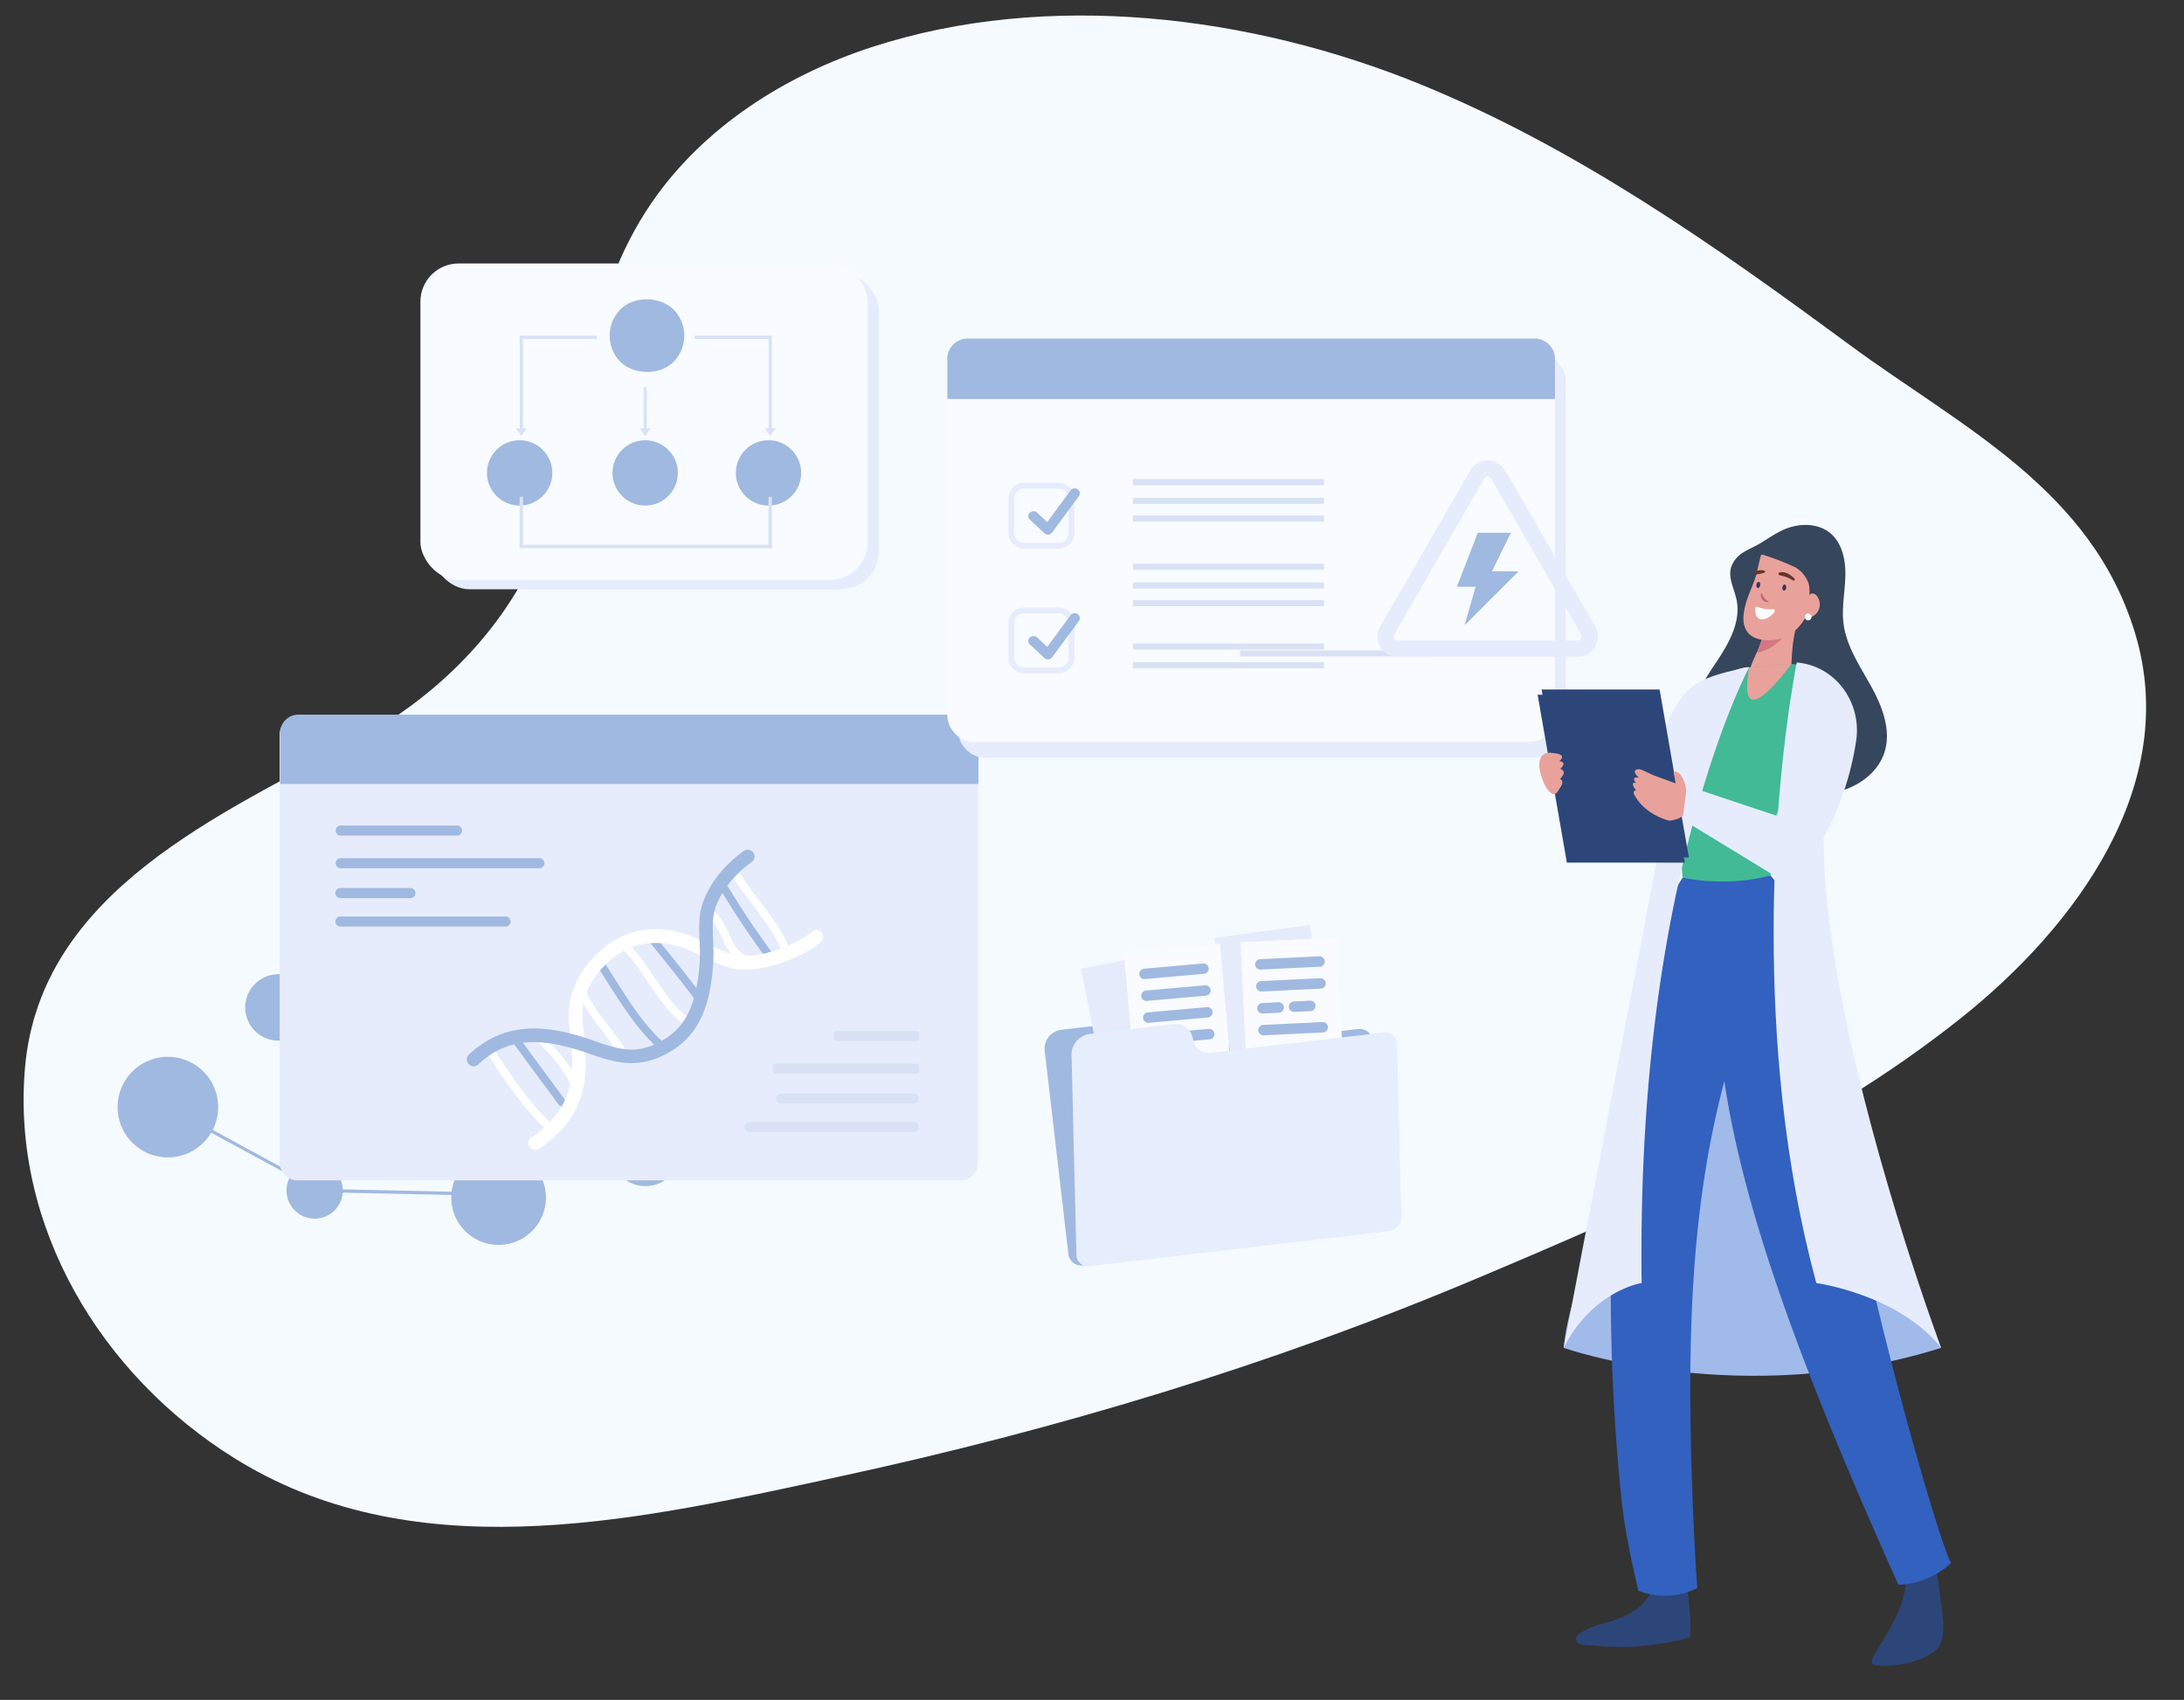 <svg xmlns="http://www.w3.org/2000/svg" viewBox="0 0 830.26 646.24"><rect x="0" y="0" width="830.26" height="646.24" fill="#333333" stroke="none"/><defs><style>.cls-1{isolation:isolate;}.cls-2{fill:#f5faff;mix-blend-mode:multiply;}.cls-3{fill:#a0b9e1;}.cls-10,.cls-4,.cls-7{fill:#e6ecfc;}.cls-5,.cls-9{fill:#f8fbff;}.cls-6{fill:#d9e2f4;}.cls-7{opacity:0.7;}.cls-8{opacity:0.4;}.cls-9{opacity:0.8;}.cls-10{opacity:0.3;}.cls-11{fill:#fff;}.cls-12{fill:#36465c;}.cls-13{fill:#e8a29b;}.cls-14{fill:#d57682;}.cls-15{fill:#c26476;}.cls-16{fill:#633528;}.cls-17{fill:#373556;}.cls-18{fill:#a0baea;}.cls-19{fill:#2d4679;}.cls-20{fill:#3261bf;}.cls-21{fill:#42ba96;}</style></defs><g class="cls-1"><g id="Character_2" data-name="Character 2"><path class="cls-2" d="M94.36,557.48q-2.61-1.49-5.17-3.09c-50.71-31.55-85-88.11-79.67-148.7,5.93-66.91,74.73-96.27,126.37-124.44,33.05-18,60.36-46.34,72.5-82.34,14-41.48,13.77-84.77,39.44-122,19.83-28.79,50.93-48.41,83.77-59.06C398.39-3.84,475.75,5.86,539.87,32c59.2,24.13,111.82,61.19,163,98.92,42.35,31.22,92,54.73,108.71,109.53,17.75,58.06-22.87,112.08-65.94,146.45-55,43.85-120.72,72.35-185,99.44-77.82,32.77-159.06,57.17-241.54,75C246.34,577.08,162.91,596.77,94.36,557.48Z"/><polygon class="cls-3" points="61.82 419.18 61.23 420.25 121.9 453.21 191.59 454.73 191.7 454.69 243.68 433.29 243.22 432.14 191.35 453.49 122.07 451.98 61.82 419.18"/><polygon class="cls-3" points="107.98 381.42 106.78 381.57 116.7 454.19 117.93 454.06 107.98 381.42"/><path class="cls-3" d="M82.94,420.86A19.12,19.12,0,1,0,63.83,440,19.12,19.12,0,0,0,82.94,420.86Z"/><path class="cls-3" d="M130.32,452.57a10.7,10.7,0,1,0-10.69,10.71A10.7,10.7,0,0,0,130.32,452.57Z"/><path class="cls-3" d="M118.47,383a12.62,12.62,0,1,0-12.63,12.61A12.61,12.61,0,0,0,118.47,383Z"/><path class="cls-3" d="M258.75,437.52a13.38,13.38,0,1,0-13.39,13.39A13.39,13.39,0,0,0,258.75,437.52Z"/><path class="cls-3" d="M207.54,455.26a18,18,0,1,0-18,18A18,18,0,0,0,207.54,455.26Z"/><rect class="cls-4" x="106.31" y="272.53" width="265.39" height="176.19" rx="6.54" transform="translate(478.02 721.26) rotate(180)"/><path class="cls-3" d="M106.59,271.69H372a0,0,0,0,1,0,0V291.3a6.76,6.76,0,0,1-6.76,6.76H113.36a6.76,6.76,0,0,1-6.76-6.76V271.69a0,0,0,0,1,0,0Z" transform="translate(478.58 569.75) rotate(180)"/><rect class="cls-4" x="364.23" y="134.66" width="231" height="153.36" rx="9.85" transform="translate(959.46 422.68) rotate(180)"/><rect class="cls-5" x="360.14" y="128.74" width="231" height="153.36" rx="9.85" transform="translate(951.27 410.84) rotate(180)"/><path class="cls-3" d="M360.14,128.74h231a0,0,0,0,1,0,0V144a7.73,7.73,0,0,1-7.73,7.73H367.87a7.73,7.73,0,0,1-7.73-7.73V128.74a0,0,0,0,1,0,0Z" transform="translate(951.27 280.43) rotate(180)"/><path class="cls-4" d="M402.46,208.58h-13.1a6,6,0,0,1-6-6V189.5a6,6,0,0,1,6-6h13.1a6,6,0,0,1,6,6v13.09A6,6,0,0,1,402.46,208.58Zm-13.1-22.85a3.77,3.77,0,0,0-3.77,3.77v13.09a3.78,3.78,0,0,0,3.77,3.78h13.1a3.79,3.79,0,0,0,3.77-3.78V189.5a3.78,3.78,0,0,0-3.77-3.77Z"/><path class="cls-3" d="M398.4,203.21a2,2,0,0,1-1.4-.54l-5.51-5.13a1.77,1.77,0,0,1,0-2.63,2.09,2.09,0,0,1,2.81,0l3.82,3.57,8.83-12a2,2,0,0,1,2.73-.46,1.79,1.79,0,0,1,.49,2.57L400,202.4a2,2,0,0,1-1.45.8Z"/><path class="cls-4" d="M402.46,256h-13.1a6,6,0,0,1-6-6V236.94a6,6,0,0,1,6-6h13.1a6,6,0,0,1,6,6V250A6,6,0,0,1,402.46,256Zm-13.1-22.85a3.77,3.77,0,0,0-3.77,3.77V250a3.78,3.78,0,0,0,3.77,3.78h13.1a3.79,3.79,0,0,0,3.77-3.78V236.94a3.78,3.78,0,0,0-3.77-3.77Z"/><path class="cls-3" d="M398.4,250.65a2,2,0,0,1-1.4-.54L391.49,245a1.78,1.78,0,0,1,0-2.64,2.09,2.09,0,0,1,2.81,0l3.82,3.57,8.83-12a2,2,0,0,1,2.73-.46,1.79,1.79,0,0,1,.49,2.57L400,249.84a2,2,0,0,1-1.45.8Z"/><rect class="cls-6" x="430.68" y="182.12" width="72.64" height="2.31"/><rect class="cls-6" x="430.68" y="189.24" width="72.64" height="2.31"/><rect class="cls-6" x="430.68" y="195.97" width="72.64" height="2.31"/><rect class="cls-6" x="430.68" y="214.31" width="72.64" height="2.31"/><rect class="cls-6" x="430.68" y="221.43" width="72.64" height="2.31"/><rect class="cls-6" x="430.68" y="228.16" width="72.64" height="2.31"/><rect class="cls-6" x="430.68" y="244.62" width="72.64" height="2.31"/><rect class="cls-6" x="430.68" y="251.73" width="72.64" height="2.31"/><rect class="cls-6" x="471.42" y="247.26" width="72.64" height="2.31"/><path class="cls-4" d="M606.46,238.16,572.2,178.83a7.65,7.65,0,0,0-13.26,0l-34.25,59.33a7.65,7.65,0,0,0,6.63,11.48h68.51a7.65,7.65,0,0,0,6.63-11.48Zm-42.19-56.25a1.5,1.5,0,0,1,2.6,0l34.25,59.33a1.5,1.5,0,0,1-1.29,2.25H531.32a1.5,1.5,0,0,1-1.3-2.25Z"/><polygon class="cls-3" points="577.3 217.2 567.19 217.2 574.37 202.53 561.8 202.53 553.84 223.06 560.96 223.06 556.77 237.73 577.3 217.2"/><path class="cls-3" d="M443.68,394.74l-.8-2.23a7.22,7.22,0,0,0-7.64-4.75l-31.75,3.72a7.23,7.23,0,0,0-6.34,8l9,77.27a5,5,0,0,0,5.5,4.35L525.3,467.82a5,5,0,0,0,4.34-5.49l-7.81-66.81a5,5,0,0,0-5.5-4.34l-66,7.72A6.31,6.31,0,0,1,443.68,394.74Z"/><rect class="cls-4" x="415.53" y="364.23" width="36.6" height="50.43" transform="translate(-67.75 92.31) rotate(-11.27)"/><rect class="cls-7" x="415.53" y="364.23" width="36.6" height="50.43" transform="translate(-67.75 92.31) rotate(-11.27)"/><g class="cls-8"><path class="cls-4" d="M442.06,373,420,377.45a2,2,0,0,1-2.33-1.56h0a2,2,0,0,1,1.55-2.33l22.11-4.4a2,2,0,0,1,2.33,1.55h0A2,2,0,0,1,442.06,373Z"/><path class="cls-4" d="M443.69,381.22l-22.11,4.41a2,2,0,0,1-2.33-1.56h0a2,2,0,0,1,1.55-2.33l22.11-4.41a2,2,0,0,1,2.33,1.56h0A2,2,0,0,1,443.69,381.22Z"/><path class="cls-4" d="M445.32,389.4l-22.12,4.4a2,2,0,0,1-2.32-1.55h0a2,2,0,0,1,1.55-2.33l22.11-4.41a2,2,0,0,1,2.33,1.56h0A2,2,0,0,1,445.32,389.4Z"/><path class="cls-4" d="M447,397.57,424.83,402a2,2,0,0,1-2.32-1.55h0a2,2,0,0,1,1.55-2.33l22.11-4.41a2,2,0,0,1,2.33,1.55h0A2,2,0,0,1,447,397.57Z"/><path class="cls-4" d="M442.53,407l-16.07,3.2a2,2,0,0,1-2.32-1.56h0a2,2,0,0,1,1.55-2.33l16.07-3.2a2,2,0,0,1,2.33,1.56h0A2,2,0,0,1,442.53,407Z"/></g><rect class="cls-4" x="464.99" y="353.85" width="36.6" height="50.43" transform="translate(-46.94 69.03) rotate(-7.79)"/><rect class="cls-7" x="464.99" y="353.85" width="36.6" height="50.43" transform="translate(-46.94 69.03) rotate(-7.79)"/><g class="cls-8"><path class="cls-4" d="M492.49,363.19l-22.34,3.06a2,2,0,0,1-2.23-1.7h0a2,2,0,0,1,1.7-2.23L492,359.27a2,2,0,0,1,2.23,1.69h0A2,2,0,0,1,492.49,363.19Z"/><path class="cls-4" d="M493.62,371.45l-22.33,3.06a2,2,0,0,1-2.23-1.69h0a2,2,0,0,1,1.69-2.23l22.34-3.06a2,2,0,0,1,2.23,1.69h0A2,2,0,0,1,493.62,371.45Z"/><path class="cls-4" d="M478.57,381.93l-6.15.84a2,2,0,0,1-2.23-1.69h0a2,2,0,0,1,1.69-2.23L478,378a2,2,0,0,1,2.23,1.7h0A2,2,0,0,1,478.57,381.93Z"/><path class="cls-4" d="M490.51,380.29l-6.16.85a2,2,0,0,1-2.23-1.7h0a2,2,0,0,1,1.7-2.23l6.15-.84a2,2,0,0,1,2.23,1.69h0A2,2,0,0,1,490.51,380.29Z"/><path class="cls-4" d="M495.89,388,473.55,391a2,2,0,0,1-2.23-1.69h0a2,2,0,0,1,1.69-2.23l22.34-3.06a2,2,0,0,1,2.23,1.69h0A2,2,0,0,1,495.89,388Z"/><path class="cls-4" d="M490.91,397.07l-16.23,2.22a2,2,0,0,1-2.23-1.69h0a2,2,0,0,1,1.69-2.23l16.23-2.22a2,2,0,0,1,2.23,1.69h0A2,2,0,0,1,490.91,397.07Z"/></g><rect class="cls-5" x="429.44" y="360.39" width="36.6" height="50.43" transform="translate(-31.79 40.33) rotate(-4.98)"/><rect class="cls-9" x="429.44" y="360.39" width="36.6" height="50.43" transform="translate(-31.79 40.33) rotate(-4.98)"/><path class="cls-3" d="M457.71,370.21l-22.46,2a2,2,0,0,1-2.14-1.8h0a2,2,0,0,1,1.8-2.14l22.46-2a2,2,0,0,1,2.14,1.8h0A2,2,0,0,1,457.71,370.21Z"/><path class="cls-3" d="M458.44,378.51l-22.47,2a2,2,0,0,1-2.14-1.8h0a2,2,0,0,1,1.8-2.14l22.46-2a2,2,0,0,1,2.15,1.8h0A2,2,0,0,1,458.44,378.51Z"/><path class="cls-3" d="M459.16,386.82l-22.46,2a2,2,0,0,1-2.15-1.8h0a2,2,0,0,1,1.8-2.15l22.47-2a2,2,0,0,1,2.14,1.81h0A2,2,0,0,1,459.16,386.82Z"/><path class="cls-3" d="M459.88,395.13l-22.46,1.95a2,2,0,0,1-2.14-1.8h0a2,2,0,0,1,1.8-2.14l22.46-2a2,2,0,0,1,2.14,1.8h0A2,2,0,0,1,459.88,395.13Z"/><path class="cls-3" d="M454.47,404l-16.32,1.42a2,2,0,0,1-2.15-1.8h0a2,2,0,0,1,1.8-2.14L454.13,400a2,2,0,0,1,2.14,1.8h0A2,2,0,0,1,454.47,404Z"/><rect class="cls-5" x="472.86" y="357.3" width="36.6" height="50.43" transform="translate(-17.87 24.13) rotate(-2.76)"/><rect class="cls-9" x="472.86" y="357.3" width="36.6" height="50.43" transform="translate(-17.87 24.13) rotate(-2.76)"/><path class="cls-3" d="M501.72,367.51,479.2,368.6a2,2,0,0,1-2.07-1.88h0a2,2,0,0,1,1.88-2.08l22.52-1.08a2,2,0,0,1,2.07,1.88h0A2,2,0,0,1,501.72,367.51Z"/><path class="cls-3" d="M502.12,375.84l-22.52,1.09a2,2,0,0,1-2.07-1.88h0a2,2,0,0,1,1.88-2.08l22.52-1.08a2,2,0,0,1,2.07,1.88h0A2,2,0,0,1,502.12,375.84Z"/><path class="cls-3" d="M486.21,385l-6.21.3a2,2,0,0,1-2.07-1.89h0a2,2,0,0,1,1.88-2.07L486,381a2,2,0,0,1,2.07,1.88h0A2,2,0,0,1,486.21,385Z"/><path class="cls-3" d="M498.24,384.38l-6.2.3a2,2,0,0,1-2.08-1.89h0a2,2,0,0,1,1.89-2.07l6.2-.3a2,2,0,0,1,2.07,1.88h0A2,2,0,0,1,498.24,384.38Z"/><path class="cls-3" d="M502.93,392.5l-22.52,1.09a2,2,0,0,1-2.08-1.89h0a2,2,0,0,1,1.88-2.07l22.53-1.09a2,2,0,0,1,2.07,1.88h0A2,2,0,0,1,502.93,392.5Z"/><path class="cls-3" d="M497.17,401.12l-16.36.79a2,2,0,0,1-2.08-1.88h0a2,2,0,0,1,1.89-2.07l16.36-.79a2,2,0,0,1,2.08,1.88h0A2,2,0,0,1,497.17,401.12Z"/><path class="cls-4" d="M453.82,396.22l-.58-2.2a6.41,6.41,0,0,0-7.12-4.66l-31.76,3.71a8,8,0,0,0-7,7.9l1.86,76.09a4.39,4.39,0,0,0,5,4.27L527.86,468a5.47,5.47,0,0,0,4.8-5.42l-1.6-65.77a4.38,4.38,0,0,0-5-4.27l-66,7.72A5.61,5.61,0,0,1,453.82,396.22Z"/><path class="cls-10" d="M453.82,396.22l-.58-2.2a6.41,6.41,0,0,0-7.12-4.66l-31.76,3.71a8,8,0,0,0-7,7.9l1.86,76.09a4.39,4.39,0,0,0,5,4.27L527.86,468a5.47,5.47,0,0,0,4.8-5.42l-1.6-65.77a4.38,4.38,0,0,0-5-4.27l-66,7.72A5.61,5.61,0,0,1,453.82,396.22Z"/><rect class="cls-4" x="164.06" y="103.67" width="170.06" height="120.35" rx="14.52"/><rect class="cls-5" x="159.82" y="100.16" width="170.06" height="120.35" rx="14.52"/><circle class="cls-3" cx="197.54" cy="179.78" r="12.42"/><circle class="cls-3" cx="245.27" cy="179.78" r="12.42"/><circle class="cls-3" cx="292.15" cy="179.78" r="12.42"/><rect class="cls-3" x="231.77" y="113.41" width="28.37" height="28.37" rx="14.19" transform="translate(-18.19 211.29) rotate(-45)"/><polygon class="cls-6" points="245.87 162.8 245.87 147.22 244.68 147.22 244.68 162.8 243.16 162.8 245.27 165.68 247.39 162.8 245.87 162.8"/><polygon class="cls-6" points="198.78 162.8 198.78 127.6 197.58 127.6 197.58 162.8 196.06 162.8 198.18 165.68 200.29 162.8 198.78 162.8"/><rect class="cls-6" x="211.6" y="113.57" width="1.28" height="29.32" transform="translate(84.01 340.48) rotate(-90)"/><polygon class="cls-6" points="292.19 162.8 292.19 127.6 293.39 127.6 293.39 162.8 294.91 162.8 292.79 165.68 290.68 162.8 292.19 162.8"/><rect class="cls-6" x="278.09" y="113.57" width="1.28" height="29.32" transform="translate(150.49 406.96) rotate(-90)"/><rect class="cls-6" x="244.84" y="159.83" width="1.29" height="95.81" transform="translate(37.75 453.22) rotate(-90)"/><rect class="cls-6" x="197.54" y="188.9" width="1.28" height="19.48"/><rect class="cls-6" x="292.15" y="188.9" width="1.28" height="19.48"/><path class="cls-11" d="M298.56,362.75a1.54,1.54,0,0,1-1.45-1.07c-1.65-5.29-6.26-11.4-10.72-17.32-3.32-4.39-6.75-8.94-8.91-13.12a1.52,1.52,0,0,1,2.7-1.39c2,3.95,5.24,8.19,8.63,12.69,4.62,6.11,9.4,12.44,11.2,18.24a1.52,1.52,0,0,1-1,1.9A1.76,1.76,0,0,1,298.56,362.75Z"/><path class="cls-11" d="M282.21,365.74a1.49,1.49,0,0,1-.65-.14c-3.75-1.77-5.56-5.71-7.31-9.52-1.49-3.22-2.89-6.27-5.24-7.48a1.52,1.52,0,1,1,1.4-2.7c3.27,1.69,5,5.36,6.59,8.91s3.11,6.75,5.86,8a1.52,1.52,0,0,1-.65,2.89Z"/><path class="cls-11" d="M262.13,390.52a1.46,1.46,0,0,1-.8-.23c-6.26-3.89-10.66-10.46-14.91-16.81-3.06-4.57-5.95-8.89-9.46-12.27a1.52,1.52,0,1,1,2.1-2.19c3.75,3.61,6.87,8.27,9.88,12.77,4.07,6.09,8.29,12.38,14,15.92a1.52,1.52,0,0,1-.8,2.81Z"/><path class="cls-11" d="M237.13,402.3a1.52,1.52,0,0,1-1.28-.7c-2.25-3.55-4.53-6.55-6.73-9.45a92.82,92.82,0,0,1-9.55-14.47,1.52,1.52,0,1,1,2.7-1.39,88.76,88.76,0,0,0,9.27,14c2.24,2.95,4.56,6,6.87,9.66a1.52,1.52,0,0,1-.47,2.1A1.49,1.49,0,0,1,237.13,402.3Z"/><path class="cls-11" d="M218.27,414.65a1.52,1.52,0,0,1-1.52-1.49c-.1-4.55-10.6-15.94-12.82-17.18a1.52,1.52,0,1,1,1.48-2.65c2.6,1.46,14.24,13.54,14.38,19.77a1.52,1.52,0,0,1-1.49,1.54Z"/><path class="cls-3" d="M292.94,365.46a1.53,1.53,0,0,1-1.22-.62,312.87,312.87,0,0,1-18.39-27.59,1.52,1.52,0,1,1,2.62-1.53A312.69,312.69,0,0,0,294.16,363a1.52,1.52,0,0,1-1.22,2.42Z"/><path class="cls-3" d="M266,381.49a1.54,1.54,0,0,1-1.25-.65c-3-4.27-8.56-11.23-13.06-16.82-1.84-2.29-3.53-4.39-4.85-6.07a1.52,1.52,0,0,1,2.39-1.88c1.31,1.67,3,3.77,4.83,6,4.52,5.63,10.16,12.64,13.18,17a1.52,1.52,0,0,1-.38,2.12A1.51,1.51,0,0,1,266,381.49Z"/><path class="cls-3" d="M253.07,400.51a1.5,1.5,0,0,1-.95-.34c-8.67-7-14.91-16.89-21-26.42-1.72-2.73-3.35-5.3-5-7.82a1.52,1.52,0,1,1,2.52-1.69c1.71,2.55,3.43,5.26,5.09,7.88,5.91,9.33,12,19,20.29,25.7a1.51,1.51,0,0,1-1,2.69Z"/><path class="cls-3" d="M213.57,420.55a1.51,1.51,0,0,1-1.22-.62c-2.06-2.79-4-5.49-6-8.13-3.81-5.16-7.49-10.14-11.26-15.33a1.52,1.52,0,1,1,2.45-1.79c3.77,5.19,7.45,10.16,11.26,15.31l6,8.14a1.53,1.53,0,0,1-.33,2.13A1.49,1.49,0,0,1,213.57,420.55Z"/><path class="cls-11" d="M209.57,430.63a1.51,1.51,0,0,1-1-.37c-9.76-8.42-19.75-24.08-22.58-28.68a1.52,1.52,0,1,1,2.58-1.59c2.78,4.5,12.56,19.83,22,28a1.52,1.52,0,0,1,.15,2.14A1.5,1.5,0,0,1,209.57,430.63Z"/><path class="cls-11" d="M203.47,437.17a2.6,2.6,0,0,1-1.46-4.76c17.83-12.07,16.21-26.42,14.49-41.61l-.12-1.08c-1.26-11.18,3.72-22,13.66-29.79,11.59-9,23.89-7.28,32.16-4.21a78,78,0,0,1,7.26,3.26c4.86,2.4,9.46,4.69,15,4.42,8.09-.35,20-5.3,24.11-9.11a2.6,2.6,0,1,1,3.55,3.81c-4.85,4.52-17.89,10.09-27.43,10.51-6.89.29-12.31-2.37-17.55-5a72.23,72.23,0,0,0-6.76-3c-7-2.61-17.45-4.13-27.15,3.44-5,3.88-13.12,12.31-11.68,25.1l.12,1.07c1.73,15.32,3.7,32.67-16.75,46.51A2.64,2.64,0,0,1,203.47,437.17Z"/><path class="cls-3" d="M180.07,405.37a2.6,2.6,0,0,1-1.78-4.5c15-14,32-10.68,48.1-5,10,3.52,16.72,5.2,26.71-1.12,7.82-5,11.67-13.4,12.85-28.23a68.71,68.71,0,0,0,0-8.49c-.23-5.14-.47-10.46,1.45-15.47,2.81-7.31,8-13.77,15.54-19.19a2.6,2.6,0,0,1,3,4.22c-6.67,4.82-11.29,10.49-13.73,16.84-1.53,4-1.33,8.54-1.11,13.36a73.27,73.27,0,0,1,0,9.14c-.93,11.75-3.48,24.76-15.25,32.22s-20.82,5.31-31.23,1.63c-16.84-5.94-30.56-7.56-42.82,3.88A2.58,2.58,0,0,1,180.07,405.37Z"/><path class="cls-3" d="M173.89,317.67H129.41a1.93,1.93,0,0,1,0-3.85h44.48a1.93,1.93,0,0,1,0,3.85Z"/><path class="cls-3" d="M205.18,330.08H129.41a1.93,1.93,0,0,1,0-3.85h75.77a1.93,1.93,0,0,1,0,3.85Z"/><path class="cls-3" d="M192.19,352.26H129.41a1.92,1.92,0,1,1,0-3.84h62.78a1.92,1.92,0,1,1,0,3.84Z"/><path class="cls-3" d="M156,341.44H129.41a1.92,1.92,0,1,1,0-3.84H156a1.92,1.92,0,1,1,0,3.84Z"/><rect class="cls-6" x="316.94" y="391.92" width="32.5" height="3.84" rx="0.92" transform="translate(666.39 787.69) rotate(180)"/><rect class="cls-6" x="293.85" y="404.34" width="55.59" height="3.84" rx="0.94" transform="translate(643.3 812.52) rotate(180)"/><path class="cls-6" d="M284.74,430.37h62.78a1.93,1.93,0,0,0,0-3.85H284.74a1.93,1.93,0,0,0,0,3.85Z"/><path class="cls-6" d="M296.8,419.55h50.72a1.93,1.93,0,0,0,0-3.85H296.8a1.93,1.93,0,0,0,0,3.85Z"/><path class="cls-12" d="M669.66,206.25c4-2.48,7.64-5.12,12.22-6.17s9.72-.59,13.47,2.25c4.84,3.67,6.3,10.35,6.18,16.43s-1.45,12.15-.72,18.18c1.07,8.79,6.34,16.39,10.61,24.15s7.72,16.93,4.84,25.3c-2.33,6.77-8.55,11.69-15.34,13.93s-14.15,2.15-21.27,1.4c-8.47-.89-17.07-2.76-24.19-7.45s-12.53-12.63-12.32-21.15c.2-8.2,5.31-15.34,9.84-22.18s8.84-14.81,7.2-22.86C659.35,224,657,220,658,216a10.4,10.4,0,0,1,4.88-6.08C665.17,208.5,667.4,207.65,669.66,206.25Z"/><path class="cls-13" d="M663.52,260.26c2.17,1.72,4.23-.17,7,0,3.46.25,7.23,1.89,10.24-.32.11-3.43.33-11.57.83-15l0-.24c.39-2.65.89-5.3,1.51-7.92.06-.27.12-.54.2-.79,0,0,0-.08,0-.11.09-.39.18-.76.29-1.15.25-.93.5-1.85.77-2.78.11-.4.23-.8.35-1.2a29.09,29.09,0,0,1-1.82-8.41,32.25,32.25,0,0,0-8.48,4.29c-.46,2.51-1,5.09-1.79,7.7a2.44,2.44,0,0,1-.06.26c-.92,3.26-2.29,7.46-3.61,10.85-.36.92-.67,1.79-1.05,2.54C663.69,256.52,665.29,257.51,663.52,260.26Z"/><path class="cls-14" d="M681.43,235.4c-3.3,10.53-12.4,12.72-13.52,12.63a138,138,0,0,0,4.52-13.43q1.14-4,1.92-7.94a29.07,29.07,0,0,1,7.33-4.61,31,31,0,0,0,1.16,8.23c-.12.39-.24.79-.35,1.19-.27.93-.52,1.85-.77,2.78C681.62,234.64,681.52,235,681.43,235.4Z"/><path class="cls-13" d="M664.58,240.61c2.74,3.24,9.14,3.39,13.1,1.89s6.34-3.91,8.56-7.53l.38-.65c0-.5,0-1,.09-1.51.15-1.35.44-2.71.7-4a15.37,15.37,0,0,0,.22-6.74,11.33,11.33,0,0,0-5.08-6.37,91.82,91.82,0,0,0-12.45-4.81.6.6,0,0,0-.75.43l-1.23,5.17h0a21.25,21.25,0,0,1-.53,2.23c-1.1,3.76-3,7.27-4,11.07S662.07,237.61,664.58,240.61Z"/><path class="cls-13" d="M687.33,227.6c.17-.81.54-1.72,1.33-1.95a2.1,2.1,0,0,1,2.09,1,5.16,5.16,0,0,1-5.23,8.17C686,232.43,686.83,230,687.33,227.6Z"/><path class="cls-15" d="M672.32,228.73c0,.11-.29.22-.74.14A2.69,2.69,0,0,1,670,228s0,0,0,0a2.68,2.68,0,0,1-.55-1.13,1.86,1.86,0,0,1,.05-1.19c.06-.12.12-.17.19-.15a.18.18,0,0,1,.09,0c.09.13.19.46.35.83a4.42,4.42,0,0,0,.52.9.7.7,0,0,0,.08.1,4.57,4.57,0,0,0,1.14,1C672.13,228.48,672.34,228.6,672.32,228.73Z"/><path class="cls-11" d="M674.23,231.62a14.33,14.33,0,0,1-6.15-.91.55.55,0,0,0-.79.44c-.34,6.95,5.94,4.06,7.32,1.26C674.81,232,674.7,231.58,674.23,231.62Z"/><path class="cls-16" d="M681.81,219.57c-1.61-1.32-3-2.35-5.23-1.95-.62.12-.65.91.14,1.12a13.29,13.29,0,0,1,4.67,1.79C682.18,221,682.75,220.33,681.81,219.57Z"/><path class="cls-16" d="M667.45,217.29a4.22,4.22,0,0,1,2.9-.44c.62.06,1,.71.18.93-2.17.61-2.15.35-3.16.8C666.65,218.9,666.45,218,667.45,217.29Z"/><path class="cls-17" d="M678.15,222.27a.59.59,0,0,1,.76.3,1.9,1.9,0,0,1-.22,1.73.57.57,0,0,1-.8.12.59.59,0,0,1-.21-.33A1.56,1.56,0,0,1,678.15,222.27Z"/><path class="cls-17" d="M668.27,221.27a.58.58,0,0,1,.76.29,1.9,1.9,0,0,1-.22,1.73.57.57,0,0,1-.8.12.59.59,0,0,1-.21-.33A1.55,1.55,0,0,1,668.27,221.27Z"/><path class="cls-11" d="M688.65,234.54a1.29,1.29,0,1,1-1.28-1.28A1.28,1.28,0,0,1,688.65,234.54Z"/><path class="cls-18" d="M594.44,512.4s67.48,23.92,143.5,0L659.65,385.89S599.26,462.47,594.44,512.4Z"/><path class="cls-19" d="M724.46,602.87c0-.39-8.51-22.31-8.49-22.89.1-2.53,3.88-3.15,7,2,6.17,10.17,12.56,3.48,12.77,7.83.83,16.89,5.55,30.46,1.11,36.47-3.08,4.19-13.56,7.18-21.22,7s-3.5-2.39,4.06-16.47A40.49,40.49,0,0,0,724.46,602.87Z"/><path class="cls-19" d="M642.29,611.76a91.51,91.51,0,0,0-5.57-25,11.81,11.81,0,0,1-7.43,1.11,39.07,39.07,0,0,1-.26,13.17,17.78,17.78,0,0,1-7.32,11.05,24.64,24.64,0,0,1-7.1,3.46,1.06,1.06,0,0,0-.26.1c-4.28,1.72-9.93,2.23-14.64,6.14-1.24,1-.27,3.12,1.32,3.33,2.23.28,4.53.49,6.87.63a96.3,96.3,0,0,0,34.63-3.38A79.46,79.46,0,0,0,642.29,611.76Z"/><path class="cls-20" d="M741.68,594.19a30.44,30.44,0,0,1-20,8.25c-36.43-81.07-58.6-141-66.17-191.41-12.74,48.17-14.18,97.44-12.19,155.54.46,13.13,1.12,25.65,1.9,37.17a27.2,27.2,0,0,1-12.31,2.89,28.18,28.18,0,0,1-6.08-.66,23.71,23.71,0,0,1-4-1.23c-2.56-11.18-5.14-22.72-6.39-34.61-8.57-81.77-1.19-144.68.23-160.89,4.19-47.68,22.28-74.44,23-75.59v0l0-.06,18.87-.43,8.9-.2,5.64-.13a73.88,73.88,0,0,1,13.61,22.63c3.12,8.77,6.53,20,7.1,29.28C697.81,450.64,735.91,583.61,741.68,594.19Z"/><path class="cls-21" d="M699.11,262.6l-8.52,26.13s-2.81,8.31-5.43,12c-6.79,10.12-10.1,20.47-12.06,32.09a72,72,0,0,1-19,2.3,73.46,73.46,0,0,1-14.45-1.48h0c-.1-1.23-.21-2.4-.31-3.59-1.29-16.27-.7-29.09.95-39.2,4.32-26.52,16-34.21,20-36.14l1.08-.44a.07.07,0,0,0,.06,0l.21-.09h.06v0h.13a25.6,25.6,0,0,1,3.15-.41c.38,0,.77,0,1.15-.06,5.19-.16,9.68-1.45,14.8-1.25l.56,0a1.72,1.72,0,0,1,.32,0,15.34,15.34,0,0,1,3,.57,16.1,16.1,0,0,1,4.72,2.28C692,256.93,695.35,259.44,699.11,262.6Z"/><path class="cls-4" d="M639.36,330c-8.8,37.79-16.16,90.07-15.28,157.75,0,0-18.48,2.83-29.64,24.62l46.78-244.79c10.95-10.76,20.23-13.36,20.25-13.38s.36-.13.4-.13a14.52,14.52,0,0,1,3.15-.46S651.43,278.28,639.36,330Z"/><path class="cls-4" d="M737.93,512.38c-16.25-20.38-47.43-24.6-47.43-24.6-12.51-46-16.24-93.17-16.24-133.06q0-6.71.12-13.15c1.08-52.57,8.67-89.73,8.67-89.73,19.6,13.44,11.5,45.85,11.5,45.85-2.53,17.53-1.2,39.43,2.26,62.47,1.1,7.28,2.4,14.69,3.86,22.09C713.24,446.11,737.44,511,737.93,512.38Z"/><path class="cls-4" d="M661.47,254.23c-7.08,1.78-13.52,3-19.19,7.62-6.67,5.42-14.37,26.25-17.54,34.24,6.33,2.27,11.87,5.12,18.2,7.4C645.61,290.2,654.26,265.7,661.47,254.23Z"/><polygon class="cls-19" points="597.17 325.95 642.03 325.95 630.91 262.12 586.05 262.12 597.17 325.95"/><polygon class="cls-19" points="595.66 327.94 640.51 327.94 629.39 264.11 584.54 264.11 595.66 327.94"/><path class="cls-13" d="M634.64,312a23.33,23.33,0,0,1-9.95-5.4,18.08,18.08,0,0,1-3.14-4l-.09-.18c-.11-.19-.22-.39-.31-.58a.92.92,0,0,1,.82-1.4l-.73-.94c-1.4-2.5.69-1.86.69-1.86-2.13-2.65,1.07-2,1.07-2-1.94-1.81-1.75-2.84-.83-3.09a3.3,3.3,0,0,1,2,.13l4.3,2,8.54,3.13-.81-4.51a2.68,2.68,0,0,1,.9.06c3.18.74,4.16,7.23,4.41,9.55l0,.26,0,.21c0,.13,0,.23,0,.29v.06l.27.17S643.82,310.89,634.64,312Z"/><path class="cls-13" d="M593.84,296.9c.21.55.09,1.51-1.13,3.12h0c-.73,1.53-1.7,2.5-3.17,1.39-2-1.52-3.4-5.3-4-7.85a10,10,0,0,1-.34-3.64,4.58,4.58,0,0,1,1.52-3.08c1.12-.86,2.57-.72,3.89-.55a10.66,10.66,0,0,1,1.84.35,2.94,2.94,0,0,1,.32.1l.18.07.1.05c.66.33,1.44,1.07-.27,2.51,0,0,3.29.22.35,2.94,0,0,3.08.74-.12,3.82a1.3,1.3,0,0,1,.85.75Z"/><path class="cls-13" d="M681,252.39c-.58.81-21.16,29.28-16,1.31.38,0,.77,0,1.15-.06C671.36,253.48,675.85,252.19,681,252.39Z"/><path class="cls-4" d="M705.67,281.34a111.75,111.75,0,0,1-16.81,44.49c-4.19,6.47-5.85,12.32-10.68,9.27l-.1-.06-38.43-23.45,1.14-8.95.48-3.91,34,11.35c7.39-17.53,11.41-27.59,9.68-46.52,1.9.22,3.52.4,5,.55l-6.85-12.27c.62.07,1.23.16,1.84.24C698.63,254.31,707.58,267.57,705.67,281.34Z"/></g></g></svg>
